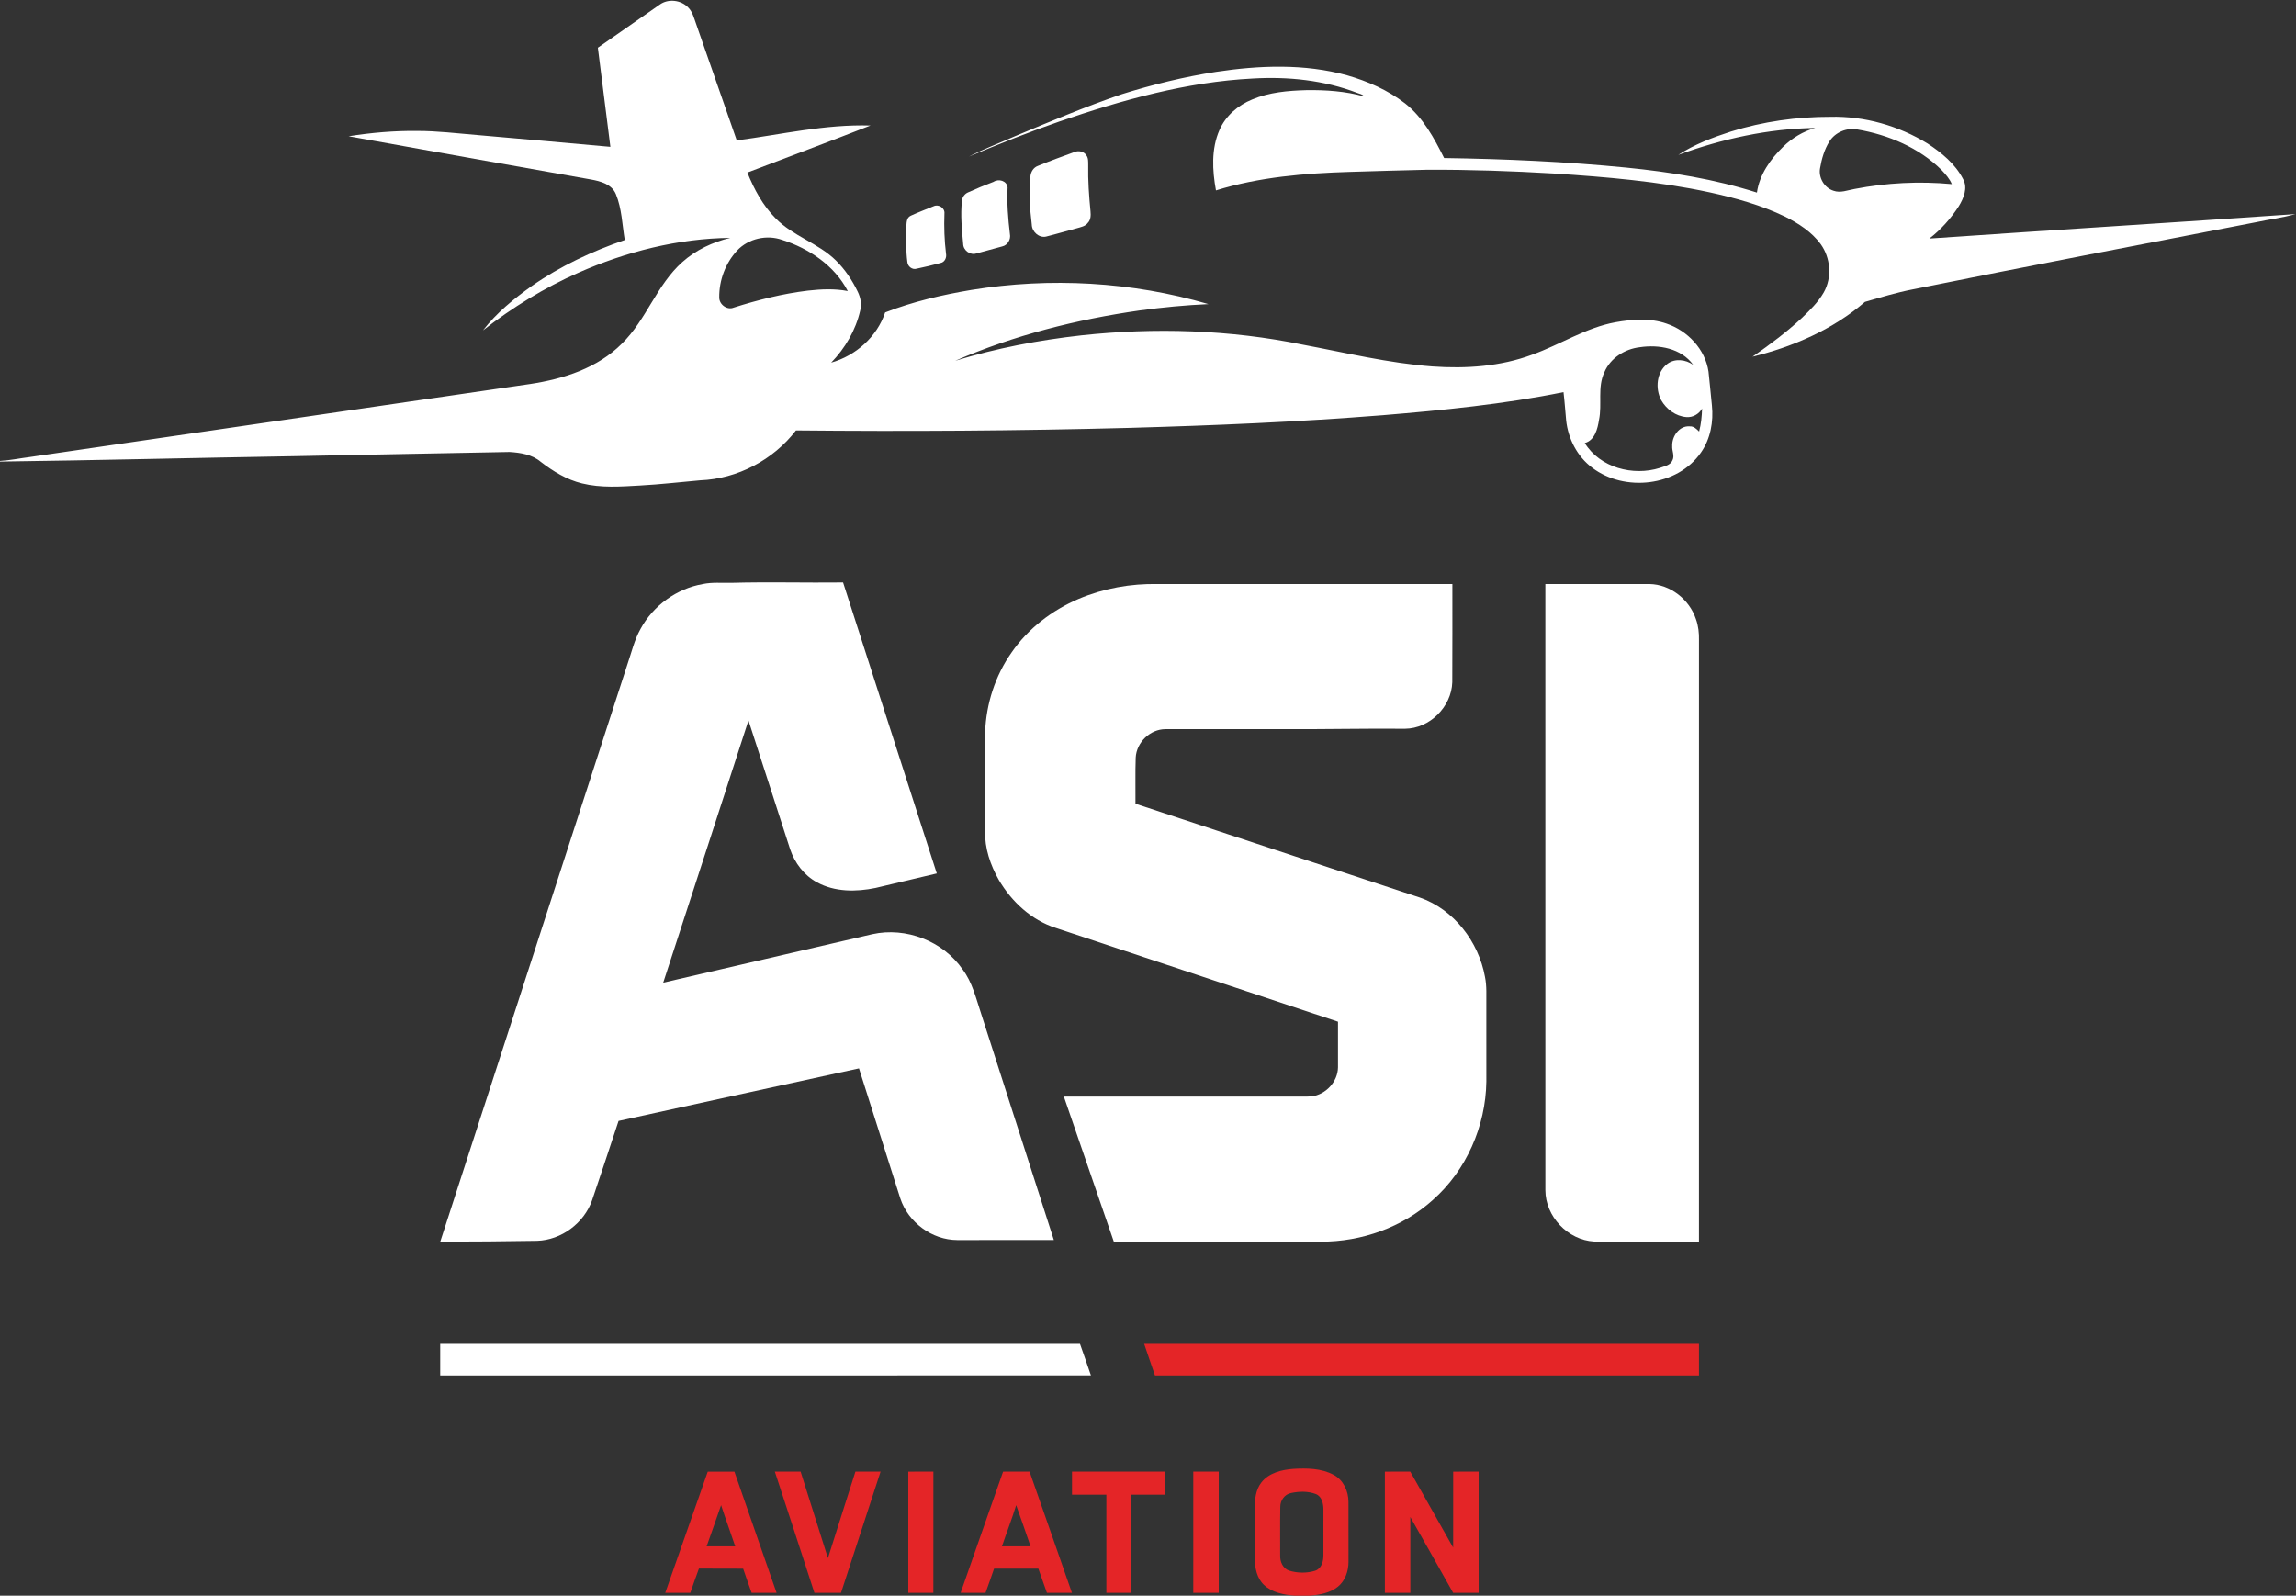 <?xml version="1.0" encoding="UTF-8" ?>
<!DOCTYPE svg PUBLIC "-//W3C//DTD SVG 1.1//EN" "http://www.w3.org/Graphics/SVG/1.1/DTD/svg11.dtd">
<svg width="1420pt" height="987pt" viewBox="0 0 1420 987" version="1.1" xmlns="http://www.w3.org/2000/svg">
<rect x="0" y="0" width="1420" height="987" fill="#333333" stroke="none"/>
<g id="#ffffffff">
<path fill="#ffffff" opacity="1.00" d=" M 408.02 2.84 C 413.25 -0.97 421.09 -0.06 425.55 4.54 C 428.27 7.17 429.16 10.98 430.40 14.41 C 438.81 38.56 447.20 62.72 455.66 86.85 C 483.14 83.21 510.49 76.76 538.37 77.64 C 513.07 87.53 487.61 97.04 462.22 106.73 C 466.39 117.11 471.85 127.21 479.83 135.19 C 490.54 146.10 506.03 150.35 516.91 161.04 C 522.60 166.60 527.07 173.33 530.51 180.48 C 532.23 184.03 533.03 188.14 532.02 192.02 C 529.25 204.22 522.71 215.35 514.06 224.30 C 529.24 219.99 542.41 208.35 547.43 193.24 C 564.61 186.57 582.65 182.35 600.80 179.32 C 649.51 171.40 700.01 174.20 747.39 188.10 C 733.22 188.73 719.09 190.08 705.03 191.99 C 665.87 197.58 627.10 207.36 590.76 223.16 C 616.14 215.38 642.33 210.38 668.70 207.43 C 714.29 202.47 760.71 203.92 805.68 213.17 C 832.34 218.18 858.85 224.64 885.98 226.66 C 906.68 228.12 927.96 226.69 947.55 219.39 C 964.92 213.20 980.74 202.66 999.10 199.31 C 1009.53 197.46 1020.62 196.60 1030.79 200.19 C 1043.79 204.57 1054.65 216.08 1056.66 229.86 C 1057.47 236.81 1058.00 243.79 1058.76 250.75 C 1059.83 260.84 1057.87 271.50 1051.99 279.90 C 1037.42 300.95 1004.72 304.50 984.73 289.31 C 975.49 282.41 969.81 271.36 968.61 259.98 C 968.06 254.17 967.68 248.34 966.98 242.54 C 930.10 250.03 892.58 253.71 855.12 256.83 C 802.90 260.99 750.55 263.18 698.20 264.66 C 629.58 266.49 560.92 266.92 492.28 266.23 C 478.33 284.47 456.03 296.21 433.06 297.09 C 420.69 298.18 408.35 299.63 395.94 300.30 C 383.97 300.99 371.75 301.90 359.99 299.01 C 350.51 296.72 342.05 291.53 334.40 285.63 C 329.08 281.12 321.85 279.98 315.11 279.57 C 270.42 280.44 225.73 281.25 181.05 282.18 C 120.69 283.18 60.35 284.71 0.00 285.50 L 0.00 285.12 C 6.14 284.76 12.17 283.48 18.26 282.72 C 121.50 267.64 224.75 252.63 327.99 237.50 C 348.52 234.40 369.61 227.65 384.57 212.59 C 399.77 197.79 406.11 176.20 422.05 162.05 C 430.41 154.60 440.83 149.70 451.69 147.13 C 419.31 147.50 387.30 155.64 357.77 168.66 C 336.64 177.95 316.89 190.16 298.71 204.33 C 307.05 193.51 317.78 184.81 328.85 176.92 C 346.46 164.60 366.11 155.44 386.39 148.45 C 384.81 138.98 384.60 129.10 380.92 120.12 C 378.38 113.86 371.24 112.05 365.24 110.98 C 315.36 102.14 265.47 93.29 215.62 84.28 C 229.61 82.06 243.80 80.83 257.98 80.99 C 270.33 80.95 282.60 82.50 294.90 83.50 C 322.43 85.95 349.98 88.27 377.50 90.82 C 374.95 70.38 372.30 49.95 369.76 29.51 C 382.54 20.67 395.28 11.76 408.02 2.84 M 455.92 154.93 C 448.69 162.71 444.70 173.37 444.83 183.98 C 444.78 188.33 449.68 191.98 453.78 190.25 C 468.71 185.52 483.98 181.65 499.55 179.76 C 507.76 178.84 516.16 178.42 524.32 180.02 C 516.16 164.29 500.33 153.66 483.76 148.39 C 474.23 145.00 462.88 147.54 455.92 154.93 M 992.20 230.35 C 987.87 239.58 990.95 249.99 988.94 259.68 C 988.06 265.25 986.36 272.33 980.13 274.04 C 989.56 289.31 1010.00 294.63 1026.58 289.42 C 1029.40 288.35 1033.20 287.80 1034.42 284.60 C 1035.78 281.81 1034.01 278.86 1034.22 275.97 C 1033.92 269.97 1038.56 263.16 1045.10 263.72 C 1047.50 263.57 1049.29 265.35 1050.84 266.93 C 1052.09 262.28 1052.54 257.48 1052.69 252.68 C 1050.82 256.12 1046.89 258.33 1042.97 257.98 C 1036.43 257.48 1030.58 253.11 1027.39 247.51 C 1023.60 240.35 1024.48 230.17 1031.22 225.05 C 1035.91 221.53 1042.58 222.37 1047.17 225.65 C 1039.80 215.40 1025.97 212.99 1014.20 214.76 C 1004.87 215.82 995.88 221.50 992.20 230.35 Z" />
<path fill="#ffffff" opacity="1.00" d=" M 752.10 44.44 C 778.90 40.40 806.71 39.29 833.08 46.56 C 845.91 50.25 858.42 55.76 869.03 63.97 C 880.12 72.71 886.92 85.36 893.15 97.75 C 930.80 98.32 968.47 99.97 1005.96 103.68 C 1033.21 106.41 1060.45 110.79 1086.60 119.12 C 1088.16 108.04 1094.94 98.40 1102.82 90.78 C 1108.34 85.35 1115.19 81.31 1122.63 79.14 C 1093.68 79.57 1065.10 85.88 1037.98 95.80 C 1047.97 89.24 1059.29 85.03 1070.60 81.34 C 1090.44 75.17 1111.25 72.22 1132.02 72.25 C 1153.11 71.73 1174.21 77.76 1192.15 88.78 C 1200.82 94.46 1209.25 101.37 1214.09 110.73 C 1217.18 116.29 1214.42 122.68 1211.41 127.61 C 1206.51 135.18 1200.40 142.04 1193.25 147.55 C 1268.68 142.31 1344.17 137.69 1419.60 132.43 C 1411.53 134.76 1403.11 135.72 1394.91 137.52 C 1324.25 151.23 1253.54 164.72 1182.99 178.98 C 1172.97 180.91 1163.20 183.91 1153.42 186.71 C 1133.67 203.77 1109.04 214.46 1083.87 220.62 C 1094.54 213.20 1104.99 205.40 1114.52 196.55 C 1119.44 191.77 1124.49 186.91 1127.92 180.89 C 1133.17 171.63 1132.19 159.49 1125.98 150.92 C 1120.40 143.39 1112.33 138.18 1104.06 134.03 C 1089.25 126.84 1073.28 122.46 1057.25 118.95 C 1025.61 112.14 993.28 109.44 961.04 107.33 C 935.06 105.78 909.04 104.91 883.01 104.99 C 866.92 105.29 850.83 105.90 834.74 106.33 C 806.90 107.17 778.75 109.50 752.03 117.77 C 749.78 105.43 749.05 92.11 754.21 80.38 C 758.01 71.64 765.71 65.07 774.43 61.52 C 785.00 57.06 796.61 56.06 807.97 55.75 C 819.96 55.57 832.12 56.42 843.72 59.64 C 842.69 58.29 840.96 58.07 839.49 57.50 C 818.97 49.58 796.62 47.28 774.77 48.57 C 733.78 50.65 693.92 61.88 655.29 75.12 C 636.36 81.67 617.75 89.12 599.28 96.83 C 608.32 92.15 617.94 88.61 627.25 84.46 C 649.16 75.27 671.08 66.06 693.56 58.34 C 712.70 52.33 732.26 47.52 752.10 44.44 M 1131.43 87.49 C 1128.28 92.50 1126.63 98.31 1125.64 104.10 C 1124.59 109.92 1128.31 116.23 1133.99 117.99 C 1138.32 119.54 1142.73 117.60 1147.02 116.88 C 1166.77 113.06 1187.10 112.00 1207.13 113.89 C 1205.77 110.53 1203.28 107.81 1200.84 105.20 C 1186.85 91.35 1167.90 83.36 1148.69 80.08 C 1142.16 78.85 1134.98 81.83 1131.43 87.49 Z" />
<path fill="#ffffff" opacity="1.00" d=" M 664.27 94.12 C 666.84 92.97 670.32 93.52 671.87 96.06 C 673.16 97.76 672.99 99.99 673.02 102.01 C 672.83 111.60 673.51 121.19 674.44 130.73 C 674.67 133.18 674.64 135.98 672.78 137.85 C 671.20 140.05 668.39 140.47 665.98 141.19 C 659.63 142.84 653.34 144.75 646.98 146.33 C 642.53 147.31 638.22 143.32 638.12 138.91 C 636.99 128.98 636.08 118.91 637.31 108.94 C 637.57 106.24 639.21 103.61 641.83 102.64 C 649.22 99.59 656.75 96.86 664.27 94.12 Z" />
<path fill="#ffffff" opacity="1.00" d=" M 614.45 112.49 C 617.66 110.39 622.70 111.80 623.17 115.93 C 622.69 125.55 623.45 135.19 624.60 144.74 C 625.29 148.04 623.20 151.69 619.85 152.42 C 614.50 153.91 609.13 155.35 603.77 156.79 C 599.93 157.99 595.75 154.80 595.69 150.84 C 594.89 141.98 593.98 133.04 594.95 124.16 C 595.12 121.87 596.69 119.85 598.78 118.97 C 603.94 116.66 609.15 114.46 614.45 112.49 Z" />
<path fill="#ffffff" opacity="1.00" d=" M 577.44 127.55 C 580.47 126.09 584.48 128.65 584.10 132.08 C 583.79 140.39 584.08 148.73 585.09 156.99 C 585.56 159.29 584.29 162.13 581.83 162.62 C 576.92 163.96 571.96 165.13 566.99 166.17 C 564.19 167.07 561.36 164.78 561.17 161.99 C 560.22 155.01 560.51 147.95 560.53 140.93 C 560.71 138.31 560.38 134.69 563.29 133.42 C 567.93 131.30 572.70 129.46 577.44 127.55 Z" />
<path fill="#ffffff" opacity="1.00" d=" M 452.02 360.51 C 475.15 359.86 498.29 360.54 521.41 360.27 C 540.69 420.27 560.00 480.27 579.37 540.25 C 566.75 543.29 554.12 546.26 541.48 549.23 C 529.52 551.70 516.31 551.78 505.34 545.77 C 497.30 541.47 491.50 533.74 488.64 525.19 C 480.02 498.67 471.55 472.11 462.90 445.61 C 445.38 499.70 427.82 553.77 410.17 607.82 C 453.28 597.79 496.41 587.84 539.54 577.83 C 560.29 573.24 583.24 582.08 595.33 599.60 C 601.32 607.54 603.59 617.35 606.67 626.61 C 621.70 673.40 636.76 720.19 651.78 767.00 C 631.85 767.01 611.91 766.98 591.98 767.01 C 576.41 766.96 561.71 756.07 556.83 741.34 C 548.26 714.52 539.79 687.66 531.25 660.83 C 481.67 671.61 432.11 682.48 382.56 693.34 C 377.16 709.69 371.74 726.02 366.22 742.32 C 361.26 756.53 347.22 767.02 332.14 767.49 C 312.19 767.80 292.24 768.00 272.28 768.00 C 310.95 648.96 349.45 529.87 388.07 410.82 C 390.59 403.51 392.32 395.86 396.12 389.07 C 403.92 374.60 418.54 364.04 434.75 361.24 C 440.44 360.06 446.26 360.61 452.02 360.51 Z" />
<path fill="#ffffff" opacity="1.00" d=" M 667.17 370.40 C 682.56 363.93 699.35 360.90 716.02 361.25 C 776.77 361.25 837.51 361.25 898.25 361.25 C 898.21 381.51 898.33 401.78 898.19 422.04 C 897.68 437.21 884.23 450.63 869.00 450.76 C 844.33 450.54 819.69 451.12 795.03 451.00 C 770.28 451.00 745.54 450.99 720.79 451.01 C 711.33 451.01 702.89 459.18 702.40 468.60 C 702.05 478.10 702.35 487.62 702.25 497.13 C 760.85 516.45 819.44 535.80 878.04 555.14 C 899.17 562.45 914.47 582.51 918.41 604.20 C 919.62 610.05 919.18 616.04 919.25 621.97 C 919.26 637.66 919.24 653.35 919.26 669.05 C 918.85 696.59 906.87 723.96 886.14 742.24 C 867.41 759.14 842.14 768.08 817.02 768.01 C 774.30 767.98 731.58 768.01 688.86 768.00 C 678.66 738.05 668.16 708.20 657.96 678.25 C 705.66 678.26 753.36 678.25 801.06 678.25 C 804.41 678.19 807.77 678.39 811.13 678.14 C 819.91 677.13 827.40 669.08 827.50 660.19 C 827.51 650.78 827.49 641.37 827.50 631.96 C 769.28 612.66 711.13 593.18 652.89 573.93 C 637.87 569.11 625.63 557.72 617.74 544.28 C 612.51 535.08 608.94 524.62 609.24 513.93 C 609.27 493.58 609.23 473.23 609.26 452.88 C 609.91 435.33 615.51 417.92 625.65 403.55 C 635.86 388.73 650.69 377.42 667.17 370.40 Z" />
<path fill="#ffffff" opacity="1.00" d=" M 955.75 361.26 C 977.18 361.24 998.62 361.26 1020.06 361.24 C 1032.99 361.41 1044.86 370.79 1048.88 382.94 C 1050.39 387.11 1050.87 391.59 1050.76 396.01 C 1050.74 520.01 1050.75 644.00 1050.75 768.00 C 1029.14 767.96 1007.52 768.09 985.92 767.93 C 969.68 767.03 955.77 752.44 955.76 736.15 C 955.73 611.19 955.76 486.22 955.75 361.26 Z" />
<path fill="#ffffff" opacity="1.00" d=" M 272.25 831.25 C 404.14 831.24 536.03 831.27 667.93 831.24 C 670.26 837.69 672.44 844.21 674.69 850.70 C 540.55 850.82 406.40 850.71 272.25 850.75 C 272.25 844.25 272.25 837.75 272.25 831.25 Z" />
</g>
<g id="#e42527ff">
<path fill="#e42527" opacity="1.00" d=" M 707.63 831.26 C 822.00 831.25 936.37 831.25 1050.75 831.25 C 1050.74 837.75 1050.74 844.25 1050.75 850.75 C 938.60 850.75 826.45 850.75 714.30 850.74 C 712.14 844.22 709.75 837.78 707.63 831.26 Z" />
<path fill="#e42527" opacity="1.00" d=" M 780.10 916.99 C 784.76 910.99 792.74 909.08 799.95 908.55 C 808.29 908.07 817.21 908.17 824.76 912.22 C 830.81 915.37 833.97 922.30 833.99 928.92 C 834.02 941.30 833.99 953.68 834.01 966.06 C 834.01 971.76 831.99 977.75 827.46 981.43 C 822.56 985.38 816.12 986.48 810.03 987.00 L 800.74 987.00 C 794.01 986.44 786.76 985.12 781.69 980.31 C 777.32 976.15 776.11 969.88 776.02 964.09 C 775.95 953.72 776.02 943.35 775.99 932.98 C 776.01 927.46 776.59 921.50 780.10 916.99 M 798.38 923.52 C 794.43 924.32 791.79 928.11 791.82 932.05 C 791.64 942.06 791.79 952.07 791.75 962.08 C 791.59 965.95 793.44 970.28 797.38 971.52 C 802.54 973.09 808.27 973.17 813.43 971.54 C 817.36 970.20 818.53 965.71 818.49 961.99 C 818.52 952.65 818.49 943.30 818.50 933.96 C 818.52 930.25 817.68 925.65 813.80 924.12 C 808.92 922.27 803.41 922.40 798.38 923.52 Z" />
<path fill="#e42527" opacity="1.00" d=" M 437.73 910.26 C 443.22 910.25 448.71 910.24 454.21 910.26 C 462.82 935.28 471.67 960.22 480.29 985.25 C 475.15 985.25 470.02 985.24 464.88 985.26 C 463.09 980.28 461.31 975.30 459.62 970.29 C 450.50 970.18 441.38 970.30 432.26 970.23 C 430.40 975.21 428.70 980.24 426.92 985.26 C 421.75 985.24 416.59 985.26 411.43 985.24 C 420.22 960.25 428.98 935.26 437.73 910.26 M 445.97 930.99 C 443.05 939.51 439.99 947.99 437.02 956.49 C 442.92 956.50 448.82 956.50 454.72 956.49 C 451.87 947.97 448.75 939.54 445.97 930.99 Z" />
<path fill="#e42527" opacity="1.00" d=" M 479.21 910.25 C 484.52 910.25 489.83 910.25 495.15 910.25 C 500.75 928.10 506.42 945.93 512.05 963.77 C 517.78 945.94 523.27 928.05 529.05 910.25 C 534.24 910.25 539.42 910.25 544.61 910.25 C 536.44 935.24 528.26 960.24 520.13 985.25 C 514.65 985.24 509.17 985.26 503.69 985.24 C 495.60 960.22 487.42 935.23 479.21 910.25 Z" />
<path fill="#e42527" opacity="1.00" d=" M 561.75 910.26 C 566.92 910.24 572.09 910.25 577.26 910.25 C 577.24 935.25 577.26 960.25 577.25 985.25 C 572.08 985.25 566.92 985.25 561.75 985.25 C 561.74 960.25 561.75 935.25 561.75 910.26 Z" />
<path fill="#e42527" opacity="1.00" d=" M 620.38 910.26 C 625.83 910.23 631.29 910.28 636.74 910.23 C 645.57 935.21 654.21 960.25 662.96 985.26 C 657.80 985.24 652.64 985.25 647.49 985.25 C 645.70 980.25 643.97 975.24 642.19 970.25 C 633.06 970.25 623.93 970.24 614.80 970.25 C 613.09 975.27 611.32 980.27 609.50 985.26 C 604.37 985.23 599.25 985.27 594.12 985.23 C 602.81 960.22 611.63 935.25 620.38 910.26 M 619.66 956.49 C 625.56 956.50 631.46 956.51 637.37 956.49 C 634.45 947.97 631.49 939.47 628.47 930.99 C 625.84 939.59 622.53 947.97 619.66 956.49 Z" />
<path fill="#e42527" opacity="1.00" d=" M 663.00 910.25 C 682.25 910.26 701.50 910.25 720.75 910.25 C 720.74 915.00 720.75 919.75 720.74 924.50 C 713.74 924.50 706.74 924.50 699.75 924.50 C 699.74 944.75 699.75 965.00 699.74 985.25 C 694.58 985.25 689.41 985.24 684.25 985.26 C 684.25 965.01 684.25 944.76 684.25 924.51 C 677.17 924.49 670.08 924.50 663.00 924.50 C 662.99 919.75 662.99 915.00 663.00 910.25 Z" />
<path fill="#e42527" opacity="1.00" d=" M 738.01 910.25 C 743.25 910.25 748.50 910.25 753.75 910.25 C 753.75 935.25 753.75 960.25 753.74 985.25 C 748.49 985.25 743.25 985.25 738.00 985.25 C 738.00 960.25 738.00 935.25 738.01 910.25 Z" />
<path fill="#e42527" opacity="1.00" d=" M 856.50 910.26 C 861.73 910.24 866.96 910.25 872.20 910.25 C 881.08 925.89 889.89 941.58 898.74 957.24 C 898.76 941.58 898.74 925.92 898.75 910.26 C 904.00 910.25 909.25 910.25 914.50 910.25 C 914.50 935.25 914.50 960.25 914.50 985.25 C 909.24 985.26 904.00 985.23 898.75 985.27 C 889.88 969.64 881.17 953.92 872.24 938.33 C 872.25 953.96 872.25 969.60 872.25 985.25 C 866.99 985.25 861.75 985.25 856.50 985.25 C 856.49 960.25 856.50 935.25 856.50 910.26 Z" />
</g>
</svg>
